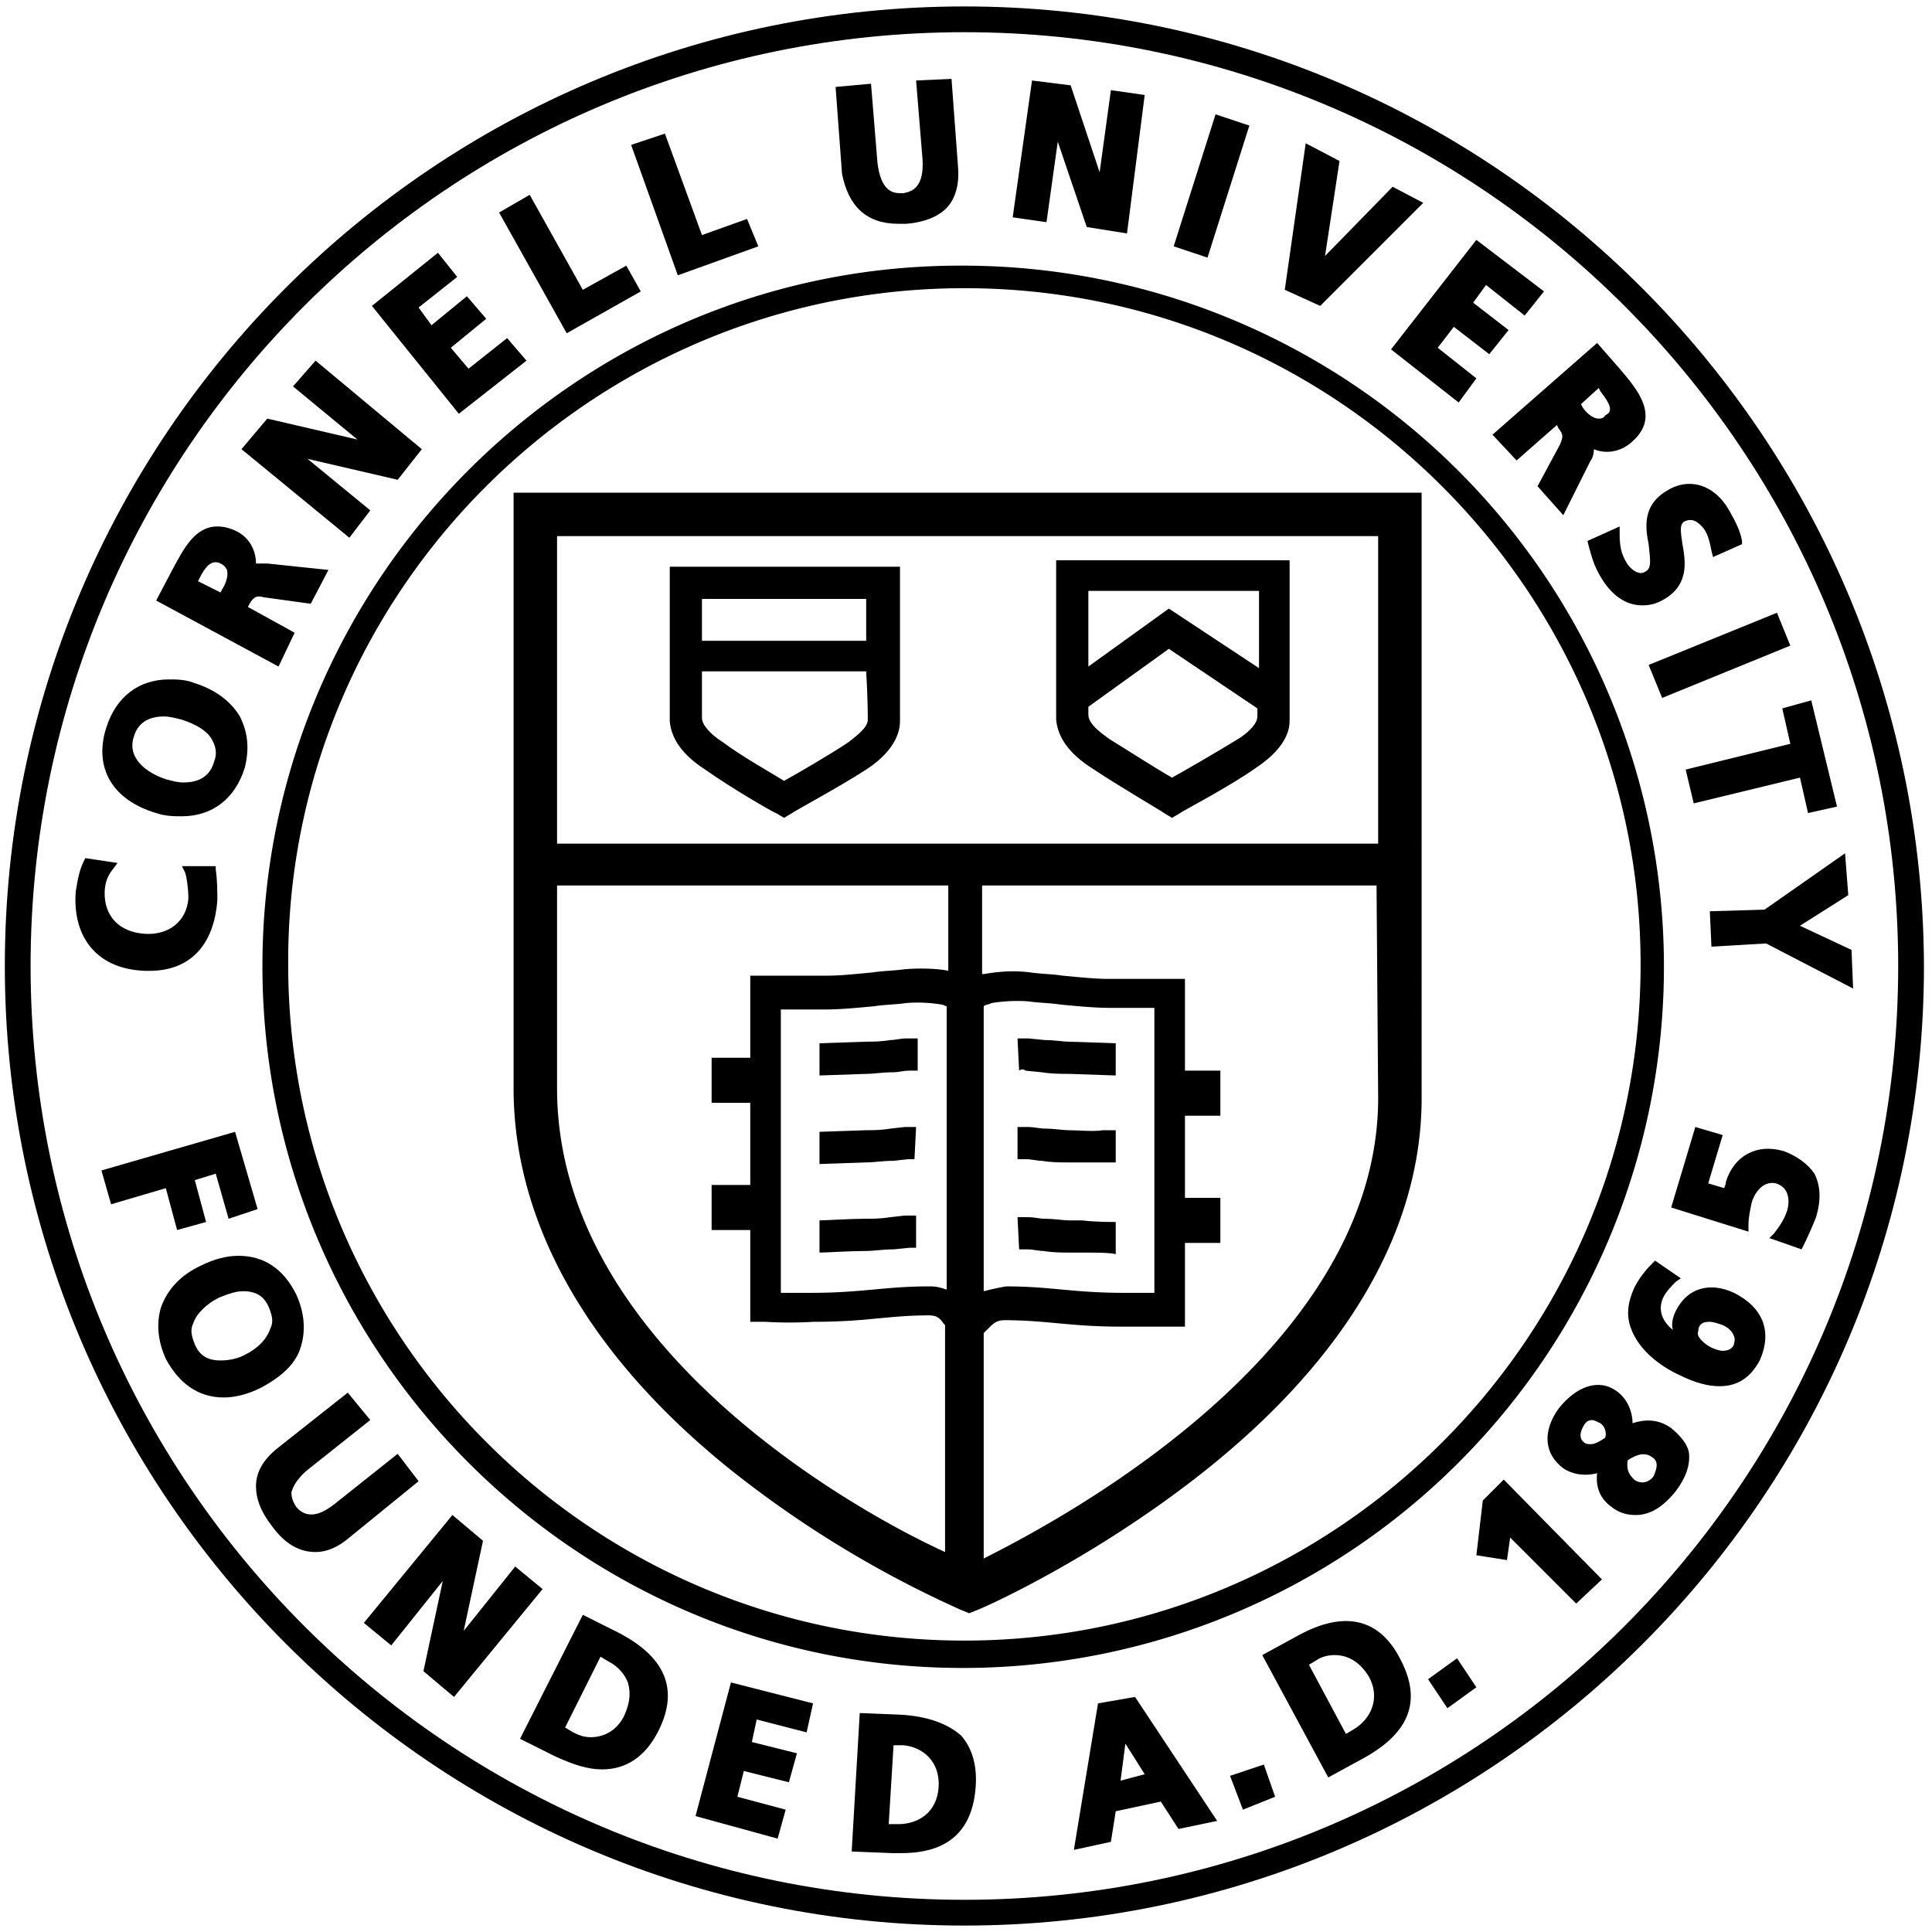 <svg xmlns="http://www.w3.org/2000/svg" viewBox="0 0 120 120" xml:space="preserve"><path d="M45.9 91.7a66.9 66.9 0 0 0 13.8 8.3l.5.2.5-.2c.3-.1 6.9-3 13.7-8.3 9.1-7.1 13.9-15.2 13.9-23.5V30.6H31.9v37c0 8.5 4.8 16.9 14 24.1zm12.9-11.6c-.3-.1-.6-.2-1-.2h-.1c-1.4 0-2.4.1-3.5.2s-2.2.2-3.8.2h-1.9V62.7H51.3c.9 0 1.9-.1 3-.2.6-.1 1.3-.1 2-.2 1.2-.1 2.2.1 2.2.1.1 0 .2.1.3.1v17.6zm26.8-11.9c0 15.4-18.9 25.8-24.5 28.6v-14l.3-.3c.3-.3.5-.5 1-.5 1.3 0 2.3.1 3.4.2s2.2.2 3.9.2h3.9v-5.2h2.2v-2.8h-2.2v-5.1h2.2v-2.8h-2.2v-5.7h-4.8c-.8 0-1.7-.1-2.8-.2-.6-.1-1.3-.1-2-.2-1.5-.2-2.8.1-2.9.1H61V55h24.5l.1 13.2zm-24.5 12V62.5c.1-.1.3-.1.5-.2 0 0 1.1-.2 2.3-.1.7.1 1.4.1 2 .2 1.1.1 2.1.2 3 .2h2.8v17.7h-1.9c-1.6 0-2.7-.1-3.8-.2-1.1-.1-2.1-.2-3.5-.2-.6.1-1 .2-1.4.3zM34.6 33.3h51v19.1h-51V33.3zm0 21.7h24.3v5.3c-.4-.1-1.5-.2-2.7-.1-.7.1-1.4.1-2 .2-1.1.1-2 .2-2.8.2h-4.8v5.1h-2.4v2.8h2.4v5.1h-2.4v2.8h2.4v5.7h.9c.1 0 1.4.1 3 0 1.7 0 2.9-.1 3.9-.2 1.1-.1 2-.2 3.3-.2.5 0 .7.2.9.5l.1.1v14.1C53 93.8 34.6 83.5 34.6 67.6V55z"/><path d="M55.9 35.2H41.6v9.6c.1 1.1.8 2.1 2.2 3 1.7 1.2 4.3 2.7 4.4 2.7l.5.3.5-.3c.1-.1 2.9-1.6 4.6-2.7 2-1.3 2.1-2.6 2.1-3v-9.6zm-12.3 2h10.2v2.6H43.6v-2.6zm10.3 7.5c0 .5-.7 1-1.2 1.4-1.2.8-3.1 1.9-4 2.4-.8-.5-2.6-1.5-3.8-2.4-.8-.5-1.3-1.1-1.3-1.5v-2.9h10.2c.1 1.6.1 2.8.1 3zM80.1 34.8H65.6v9.9c.1 1.1.8 2.1 2.2 3 1.8 1.2 4.4 2.7 4.5 2.8l.5.3.5-.3c.1-.1 3-1.6 4.7-2.8 2.1-1.4 2.1-2.6 2.1-3v-9.9zm-2 9.7c0 .5-.7 1.1-1.2 1.4-1.3.8-3.2 1.9-4.1 2.4-.9-.5-2.6-1.6-3.9-2.4-.4-.3-1.3-.9-1.3-1.5v-.5l5-3.6 5.5 3.7v.5zm-5.5-6.7-5 3.6v-4.7h10.6v4.8l-5.6-3.7zM63.7 66.5l1 .1c.6.1 1.2.1 1.7.1l2.9.1v-2l-2.9-.1c-.4 0-.9-.1-1.5-.1l-1-.1h-.7l.1 2c.1-.1.3-.1.4 0zM66.4 70.2c-.4 0-.9-.1-1.5-.1-.3 0-.7-.1-1-.1h-.7v2h.5c.4 0 .7.1 1 .1.6.1 1.1.1 1.6.1h3v-2h-.8c-.6.1-1.5 0-2.1 0zM66.4 75.8c-.4 0-.9-.1-1.5-.1-.3 0-.7-.1-1-.1h-.7l.1 2h.5c.4 0 .7.1 1 .1.6.1 1.2.1 1.6.1h.8c.8 0 1.8 0 2.1.1v-2c-.3 0-1.3 0-2.1-.1h-.8zM53.8 66.7c.5 0 1-.1 1.7-.1.3 0 .6-.1 1-.1h.5v-2h-.7c-.4 0-.7.1-1 .1-.6.1-1.1.1-1.5.1l-2.9.1v2l2.9-.1zM55.3 70.1c-.6.1-1.1.1-1.5.1l-2.9.1v2l2.9-.1c.5 0 1-.1 1.7-.1l.9-.1h.4l.1-2h-.7l-.9.1zM55.3 75.6c-.6.1-1.1.1-1.6.1-.9 0-2.4.1-2.8.1v2c.4 0 1.9-.1 2.9-.1.5 0 1-.1 1.7-.1l1-.1h.4v-2h-.7l-.9.1zM9.3 60.3c2.5 0 4-1.6 4.2-4.4 0-.5 0-1.2-.1-1.9v-.2h-2.1l.2.4c.1.3.2 1 .2 1.6-.1 1.4-1.2 2.3-2.7 2.2-1.6-.1-2.5-1.1-2.5-2.5 0-.5.1-1 .5-1.5l.3-.4-2-.3-.1.2c-.3.6-.4 1.3-.5 1.9-.2 2.9 1.4 4.8 4.3 4.9h.3zM9.7 50.5c.6.2 1.1.2 1.6.2 1.9 0 3.3-1.1 3.9-3 .3-1.2.2-2.2-.3-3.2-.6-1-1.6-1.7-2.9-2.1-.5-.2-1.1-.2-1.5-.2-1.9 0-3.3 1.1-3.9 3-.8 2.5.4 4.5 3.1 5.3zm-1.4-4.7c.3-1.1 1.2-1.3 1.9-1.3.3 0 .7.1 1.1.2.9.3 1.6.7 1.9 1.3.2.4.3.8.1 1.3-.3 1.1-1.2 1.3-1.9 1.3-.4 0-.7-.1-1.1-.2-1.2-.4-2.4-1.3-2-2.6zM18.3 39.3l-2.9-1.6.1-.2c.3-.5.5-.5.9-.4l2.9.4 1.1-2.1-3.8-.4h-.7c0-.8-.4-1.6-1.2-2-.4-.2-.8-.3-1.2-.3-1.4 0-2.1 1.4-2.8 2.7l-1 1.9 7.6 4.1 1-2.1zm-4.5-2.7-.1.2-1.4-.7.1-.2c.3-.6.7-1.2 1.3-.9.2.1.3.2.4.4.1.4-.1.9-.3 1.2zM23 31.7l-3.9-3.2 5.6 1.3 1.5-1.9-6.6-5.5-1.4 1.6 4 3.3-5.6-1.3-1.6 1.9 6.7 5.5zM32.7 22.4 31.5 21l-2.4 1.9-1.1-1.3 2.2-1.8-1.2-1.4-2.2 1.8-.8-1.1 2.4-1.9-1.2-1.5-4.1 3.3 5.4 6.7zM39.8 18.1l-.9-1.6-2.7 1.5-3.3-5.9-1.9 1.1 4.2 7.5zM47.1 15.3l-.7-1.7-2.8 1-2.3-6.3-2.1.7 2.9 8.1zM55.8 13.9h.5c1.2-.1 2.1-.5 2.6-1.1.5-.6.7-1.5.6-2.5l-.4-5.4-2.2.1.4 4.9c.1 1.7-.6 2-1.2 2.1h-.2c-.5 0-1.2-.2-1.4-1.9l-.4-4.9-2.2.2.4 5.4c.4 2 1.5 3.1 3.5 3.1zM65.7 8.8l1.8 5.3 2.5.4 1.1-8.6-2.1-.3-.7 5.1-1.8-5.4-2.4-.3-1.2 8.5 2.1.3zM77.6 7.8l-2.1-.7-2.6 8.2 2.1.7zM88.4 12.6l-1.9-1-4.2 4.3.9-5.9-2.1-1.1-1.3 9.1 2.2 1zM90.6 25l1.1-1.5-2.4-1.9 1-1.3 2.2 1.7 1.2-1.5-2.2-1.7.8-1.1 2.4 1.9 1.2-1.5-4.2-3.2-5.3 6.8zM94.2 28.6l2.5-2.2.1.2c.3.4.3.5.1 1l-1.4 2.6 1.6 1.8 1.7-3.4c.1-.1.2-.4.2-.7.7.3 1.6.2 2.3-.4 1.9-1.6.4-3.3-.7-4.6l-1.4-1.6-6.5 5.7 1.5 1.6zm5.1-4.5.1.2c.3.4.6.8.6 1.1 0 .2-.1.3-.3.4-.1.2-.3.2-.4.2-.4 0-.8-.4-1-.7l-.1-.2 1.1-1zM102.2 35.5c-.4.3-1-.2-1.2-.6-.3-.5-.4-1-.4-1.7v-.5l-2 .9.1.4c.2.7.3 1.1.7 1.8.7 1.2 1.6 1.8 2.6 1.8.5 0 .9-.1 1.4-.4 1.5-.9 1.3-2.3 1.1-3.4-.1-.7-.2-1.2.1-1.4.2-.1.3-.1.4-.1.4 0 .7.4.8.5.3.4.4.9.5 1.4l.1.4 1.8-.8v-.2c-.1-.6-.4-1.2-.8-1.9-.9-1.6-2.5-2.1-3.9-1.2-1.5.9-1.3 2.3-1.1 3.3.1 1 .2 1.5-.2 1.7zM102.4 41.3l7.97-3.24.83 2.04-7.96 3.25zM111.2 46.2l-6.5 1.6.5 2.1 6.6-1.6.5 2.2 1.8-.4-1.6-6.6-1.8.5zM106.2 56.6l.1 2.2 3.4-.2 5.4 2.8-.1-2.4-3.2-1.5 3-1.9-.2-2.6-5 3.5zM11 76.4l1.8-.5-.7-2.6 1.3-.4.8 2.8 1.8-.6-1.4-4.8-8.3 2.4.6 2.1 3.4-1zM18.7 83.6c.3-1 .2-2.1-.3-3.2-.8-1.6-2-2.4-3.6-2.4-.7 0-1.5.2-2.3.6-1.3.6-2.1 1.5-2.5 2.6-.3 1-.2 2.1.3 3.2.8 1.5 2 2.4 3.6 2.4.7 0 1.5-.2 2.3-.6 1.3-.7 2.2-1.5 2.5-2.6zm-3.4.5c-.5.3-1.1.4-1.6.4-.8 0-1.3-.3-1.6-1-.2-.5-.3-.9-.1-1.3.2-.6.8-1.2 1.6-1.6.5-.2 1-.4 1.5-.4.8 0 1.3.3 1.6 1 .2.5.3.9.1 1.3-.2.6-.7 1.2-1.5 1.6zM24.7 90.3l-3.9 3.1c-1 .8-1.8.9-2.4.2-.2-.3-.3-.6-.3-.9.1-.4.4-.9 1-1.4l3.9-3.1-1.4-1.7-4.3 3.4c-.9.7-1.4 1.5-1.4 2.4 0 .8.3 1.6 1 2.5.8 1.1 1.7 1.6 2.7 1.6.7 0 1.4-.3 2.1-.9L26 92l-1.3-1.7zM32 97.3l-3.2 4 1.2-5.6-1.9-1.6-5.5 6.7 1.7 1.4 3.2-4-1.2 5.6 1.9 1.6 5.5-6.7zM38.4 101.4l-2.2-1.1-3.9 7.7 2.2 1.1c1.1.5 2 .8 2.9.8 1.5 0 2.7-.8 3.5-2.4 1.3-2.6.4-4.6-2.5-6.1zm.4 5.1c-.4.9-1.2 1.4-2.1 1.4-.4 0-.7-.1-1.1-.3l-.5-.3 2.2-4.4.5.3c.6.3 1 .8 1.2 1.3.2.7.1 1.3-.2 2zM43.2 112.8l5.1 1.4.5-1.8-3-.8.4-1.6 2.8.7.5-1.8-2.8-.7.3-1.4 3.1.8.4-1.8-5.1-1.3zM55.9 106.5l-2.5-.1-.5 8.6 2.5.1h.6c2.9 0 4.4-1.4 4.6-4.1.1-1.3-.2-2.4-.9-3.2-.8-.7-2-1.2-3.8-1.3zm-.1 6.8h-.6l.3-4.9h.6c1.2.1 2.3 1 2.2 2.6-.1 1.6-1.3 2.3-2.5 2.3zM68.2 105.8l-1.5 9.1 2.3-.5.3-1.9 2.8-.6 1.1 1.7 2.4-.5-5.1-7.7-2.3.4zm1.4 4.8.3-2.3 1.2 1.9-1.5.4zM76.4 110.3l.8 2.1 2-.8-.7-2zM80.6 101.6l-2.2 1.2 4.1 7.6 2.2-1.2c2.9-1.6 3.6-3.6 2.3-6.1-1.3-2.6-3.5-3.1-6.4-1.5zm3.5 5.8-.5.3-2.3-4.3.5-.3c.3-.2.7-.3 1.1-.3.9 0 1.6.5 2.1 1.3.8 1.4.1 2.7-.9 3.3zM88.7 104.3l1.2 1.8 1.8-1.3-1.2-1.8zM92.1 93.2l-.4 3.4 1.9.3.2-1.4 4.1 4.1 1.6-1.5-6.1-6.2zM103.8 88.7c-.7-.5-1.5-.6-2.4-.3 0-.8-.4-1.6-1-2-1.1-.8-2.5-.3-3.6 1.1-1 1.4-.9 2.8.3 3.7.6.4 1.4.5 2.1.3-.1.9.2 1.6.9 2.1.5.4 1 .5 1.5.5.9 0 1.7-.5 2.5-1.5.6-.8.9-1.6.8-2.4-.1-.5-.5-1-1.1-1.5zm-4.1.6c-.3.2-.6.4-.9.4-.1 0-.3 0-.4-.1-.4-.3-.2-.8 0-1.1.1-.2.3-.3.5-.3.1 0 .3.1.5.2.3.2.4.6.3.9zm3 2.4c-.3.4-.8.5-1.2.2-.3-.3-.5-.6-.4-1.2.6-.4 1.1-.5 1.5-.2.2.1.3.3.3.5s-.1.5-.2.7zM107.7 80.3c-1.5-.7-2.9-.3-3.6 1.1-.2.4-.3.8-.2 1.2-.5-.4-1-1.1-.6-2 .2-.4.5-.7.8-1l.3-.2-1.6-1.1-.2.2c-.4.4-.8.9-1.1 1.5-.4.9-.5 1.7-.2 2.5.5 1.4 1.9 2.4 3 2.9 1 .5 1.8.7 2.5.7 1.1 0 1.9-.5 2.5-1.6.8-1.8.2-3.3-1.6-4.2zm0 3.2c-.1.3-.4.4-.7.4-.2 0-.5-.1-.7-.2-.4-.2-.7-.5-.8-.7-.1-.2 0-.3 0-.5.1-.3.3-.4.7-.4.2 0 .5.1.8.2.4.2.6.4.7.7.1.2 0 .4 0 .5zM110.8 71.5c-1.7-.5-3.1.3-3.6 1.9 0 .2-.1.3-.1.4l-1-.3.9-3-1.7-.5-1.5 5 4.8 1.5v-.4c0-.5.1-.9.2-1.4.1-.4.6-1.4 1.5-1.2 1 .3.8 1.4.7 1.7-.2.6-.5 1-.8 1.4l-.3.3 2 .7.1-.2c.3-.6.6-1.3.8-1.8.3-1 .3-1.9-.1-2.7-.4-.6-1.1-1.1-1.9-1.4z"/><path d="M16.3 60c0 24 19.5 43.6 43.5 43.6a43.55 43.55 0 0 0 0-87.1C35.9 16.4 16.3 36 16.3 60zm43.6-42.1c23.2 0 42 18.9 42 42 0 23.2-18.9 42-42 42-23.2 0-42-18.9-42-42-.1-23.1 18.8-42 42-42z"/><path d="M59.9.4C27 .4.3 27.1.3 60c0 32.8 26.7 59.6 59.6 59.6 32.8 0 59.6-26.7 59.6-59.6C119.4 27.1 92.7.4 59.9.4zm0 117.6c-32 0-58-26-58-58s26-58 58-58 58 26 58 58-26 58-58 58z"/></svg>